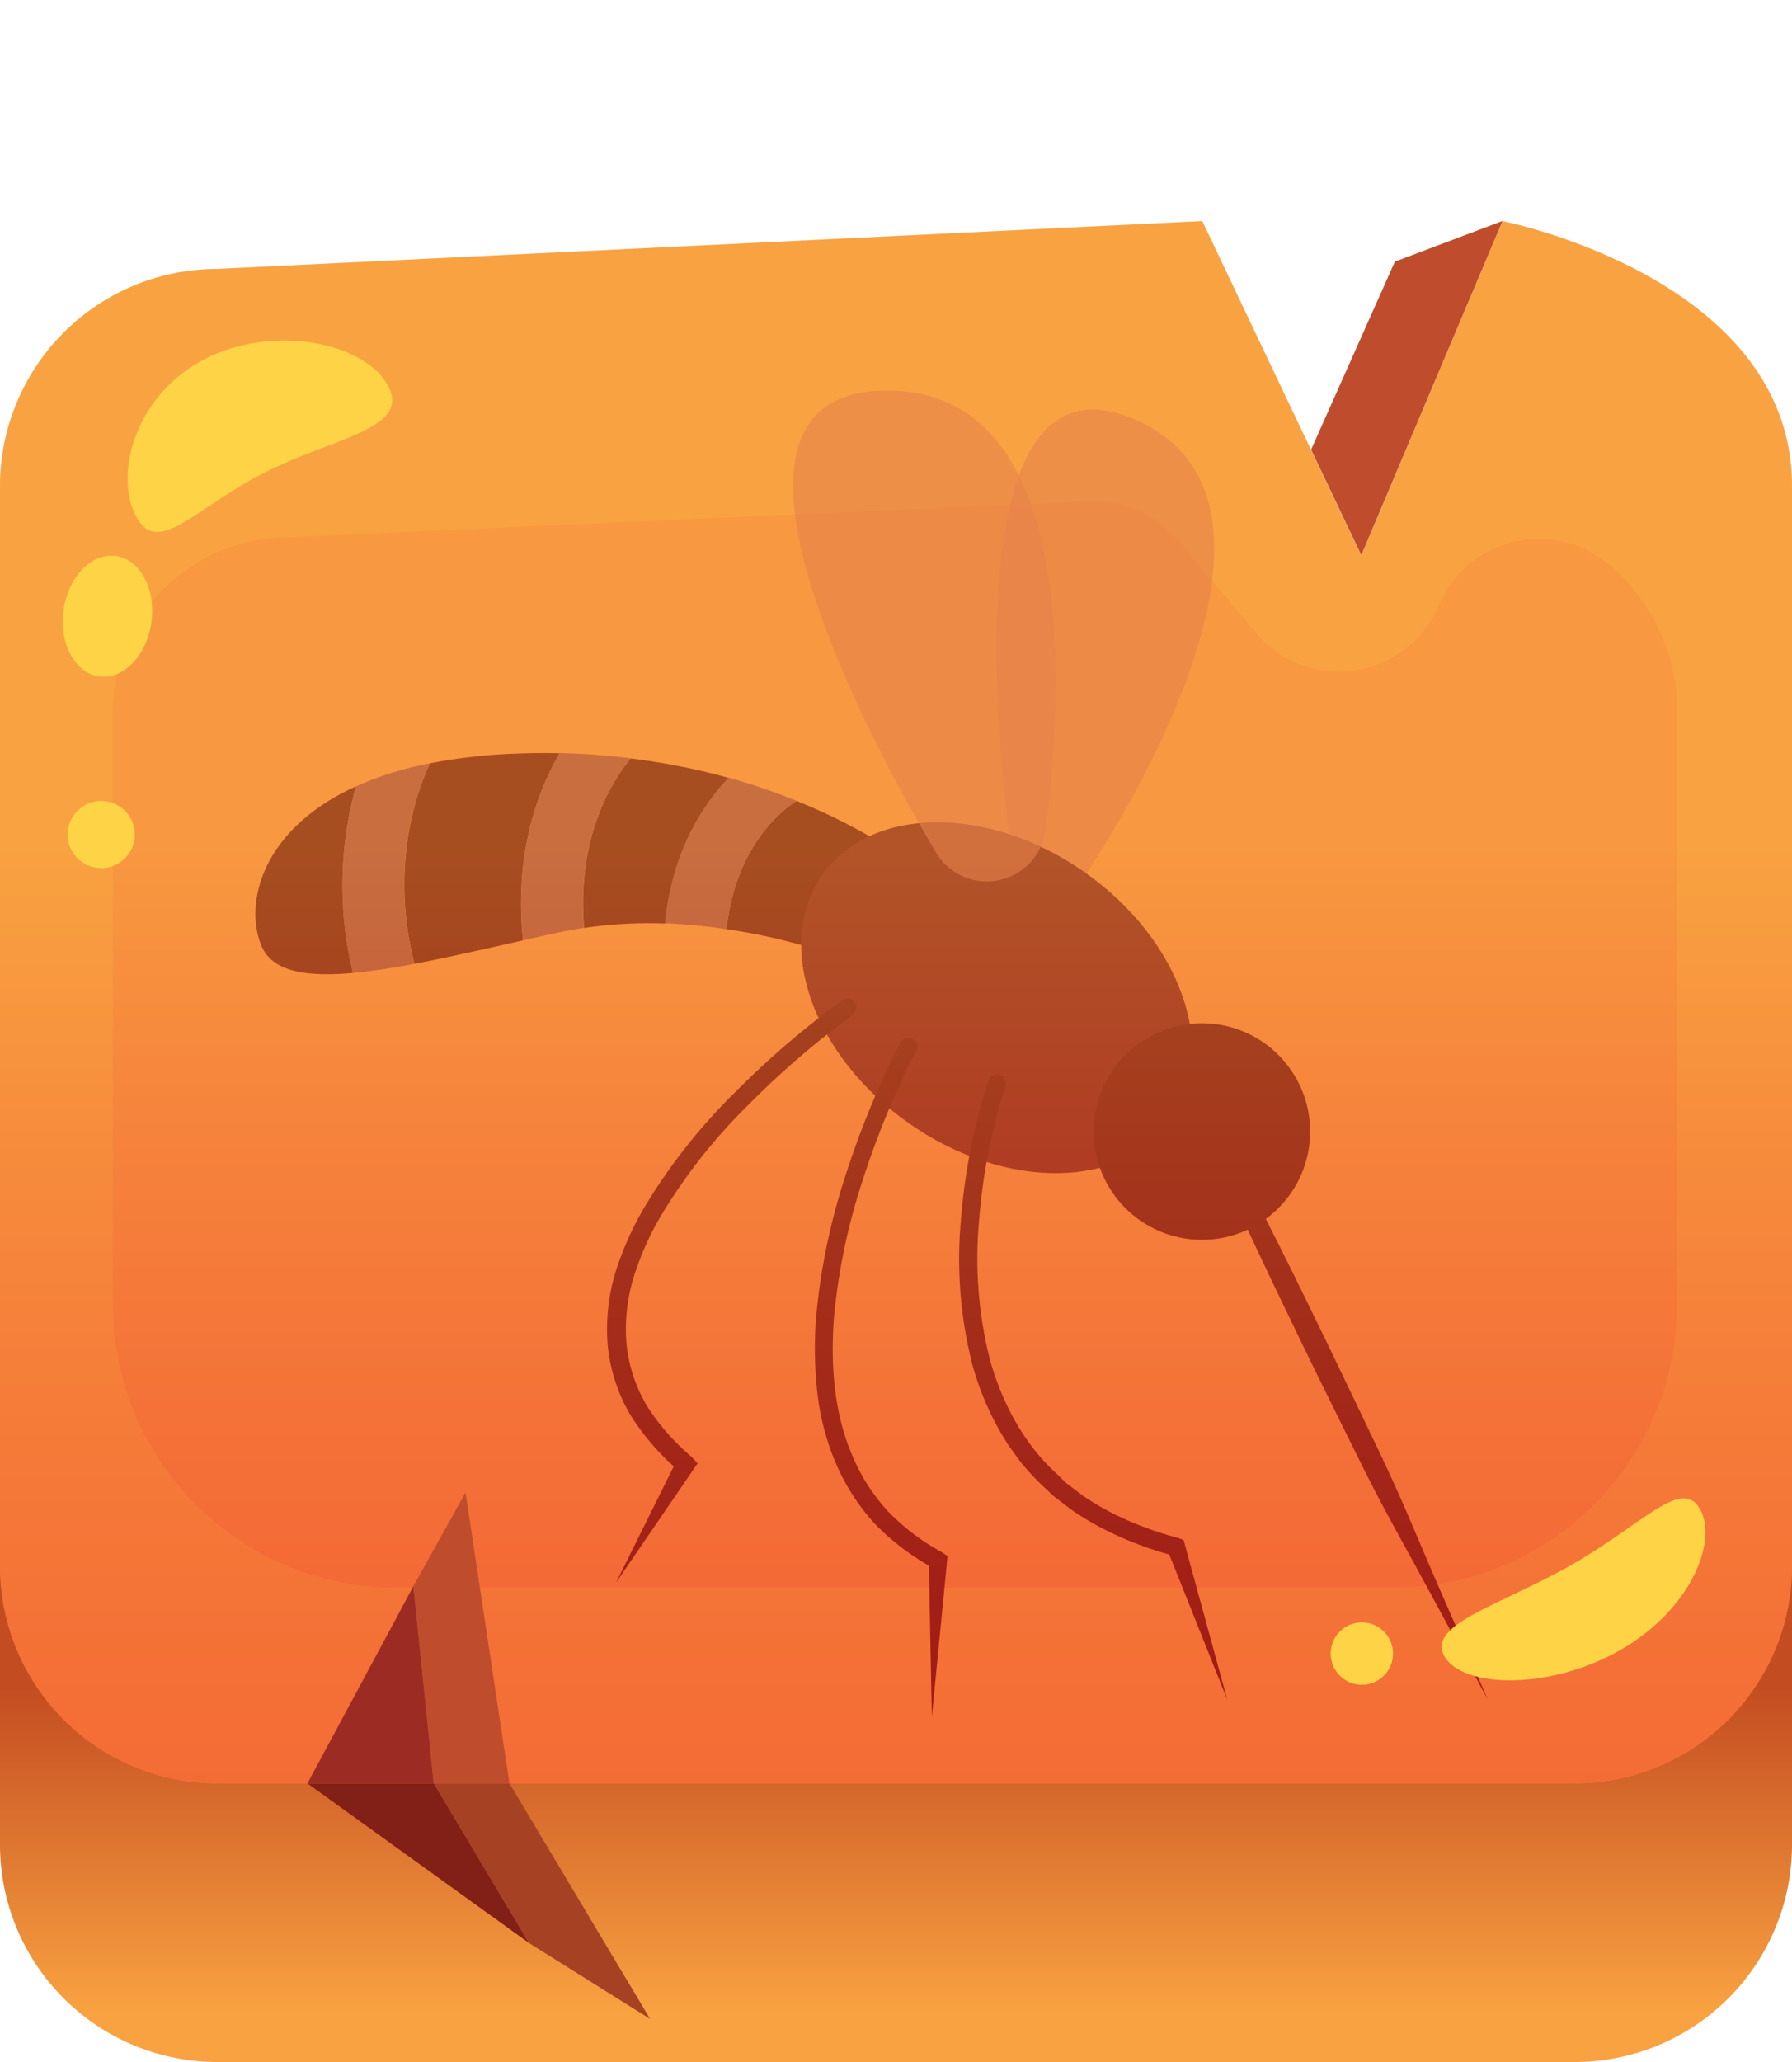 <svg id="Layer_1" data-name="Layer 1" xmlns="http://www.w3.org/2000/svg" xmlns:xlink="http://www.w3.org/1999/xlink" viewBox="0 0 300 345"><defs><style>.cls-1{fill:url(#linear-gradient);}.cls-2{fill:#f9a241;}.cls-3{fill:#f7913f;}.cls-4{fill:#d96d52;fill-opacity:0.6;}.cls-5{fill:#6f160b;}.cls-6{fill:#a64b3e;}.cls-7{fill:#822017;}.cls-8{fill-opacity:0.4;fill:url(#linear-gradient-2);}.cls-9{fill:#bf4d2d;}.cls-10{fill:#a64123;}.cls-11{fill:#9c2c23;}.cls-12{fill:#ffd346;}</style><linearGradient id="linear-gradient" x1="150" y1="356.11" x2="150" y2="161.16" gradientTransform="matrix(-1, 0, 0, 1, 300, 0)" gradientUnits="userSpaceOnUse"><stop offset="0.1" stop-color="#f9a241"/><stop offset="0.38" stop-color="#c44c21"/></linearGradient><linearGradient id="linear-gradient-2" x1="150" y1="18.92" x2="150" y2="313.19" gradientTransform="matrix(-1, 0, 0, 1, 300, 0)" gradientUnits="userSpaceOnUse"><stop offset="0.42" stop-color="#f9a241"/><stop offset="0.59" stop-color="#f46a35"/><stop offset="0.75" stop-color="#f0402c"/><stop offset="0.88" stop-color="#ee2626"/><stop offset="0.95" stop-color="#ed1c24"/></linearGradient></defs><g id="dinosaur"><path class="cls-1" d="M36.38,345H263.62A36.38,36.38,0,0,0,300,308.62V259.14H0v49.48A36.38,36.38,0,0,0,36.38,345Z"/><path class="cls-2" d="M36.38,45l164.89-8,26.63,56,23.64-56S300,46.54,300,81.38V262a36.38,36.38,0,0,1-36.38,36.38H36.38A36.38,36.38,0,0,1,0,262V81.38A36.38,36.38,0,0,1,36.38,45Z"/><path class="cls-3" d="M48.2,89.92l134.2-6.07a18.12,18.12,0,0,1,14.7,6.43l13.19,15.64a18.15,18.15,0,0,0,30.6-4.63h0A18.15,18.15,0,0,1,269.94,95a32,32,0,0,1,10.83,24.23v98.94a47.48,47.48,0,0,1-47.48,47.48H66.36a47.49,47.49,0,0,1-47.49-47.48V119.25A29.33,29.33,0,0,1,48.2,89.92Z"/><path class="cls-4" d="M181,147.47s43.23-62.19,9.2-77.2-20.86,72.05-20.86,72.05"/><path class="cls-5" d="M105.6,126.9A112.85,112.85,0,0,1,122,130.15c-4.46,4.67-9.42,12.42-10.66,24.37a73.39,73.39,0,0,0-13.54.74C96.45,139.56,102.92,130.09,105.6,126.9Z"/><path class="cls-5" d="M133.36,134c11.23,4.52,17.39,9.29,17.39,9.29l-9.64,17.06a98.85,98.85,0,0,0-19.48-4.88C123.13,141.66,130.78,135.66,133.36,134Z"/><path class="cls-5" d="M59.59,131.57a62,62,0,0,0-.5,31.22c-7.73.7-13.39-.2-15.24-4.37C40.87,151.72,43.35,138.93,59.59,131.57Z"/><path class="cls-5" d="M72,127.71a91.79,91.79,0,0,1,14.34-1.62c2.51-.1,5-.12,7.34-.07-3.76,6.52-7.62,17-6.13,31.32-6.31,1.41-12.51,2.85-18.17,3.92C65.06,144.28,70.19,131.48,72,127.71Z"/><path class="cls-6" d="M133.36,134c-2.58,1.65-10.23,7.65-11.73,21.47a95.1,95.1,0,0,0-10.32-1c1.24-12,6.2-19.7,10.66-24.37A107,107,0,0,1,133.36,134Z"/><path class="cls-6" d="M93.69,126a116.41,116.41,0,0,1,11.91.88c-2.68,3.19-9.15,12.66-7.83,28.36-1.11.17-2.23.36-3.34.59-2.29.48-4.59,1-6.87,1.49C86.07,143,89.93,132.54,93.69,126Z"/><path class="cls-6" d="M59.59,131.57A56.76,56.76,0,0,1,72,127.71c-1.82,3.77-7,16.57-2.62,33.55-3.7.7-7.17,1.25-10.3,1.53A62,62,0,0,1,59.59,131.57Z"/><ellipse class="cls-7" cx="166.86" cy="166.95" rx="25.64" ry="35.71" transform="translate(-65.68 207.41) rotate(-54.89)"/><circle class="cls-5" cx="201.21" cy="189.32" r="18.12"/><path class="cls-4" d="M165.2,147.47a9.9,9.9,0,0,1-8.53-4.86c-10.44-17.64-43.12-77.27-8.11-77.27,32.84,0,29.25,52.45,26.48,73.52a9.92,9.92,0,0,1-9.84,8.61Z"/><path class="cls-5" d="M211.25,202.64c3.41,6.68,6.72,13.41,10,20.16s6.49,13.52,9.74,20.29c1.61,3.39,3.17,6.8,4.65,10.25l4.43,10.36,9,20.66-10.71-19.82-5.41-9.88c-1.8-3.3-3.52-6.63-5.2-10-3.31-6.73-6.68-13.43-9.94-20.18s-6.53-13.51-9.67-20.33Z"/><path class="cls-5" d="M168.27,181.86a93.22,93.22,0,0,0-2.85,11.23,97.87,97.87,0,0,0-1.54,11.53,68.64,68.64,0,0,0,1.86,22.93c2.07,7.33,5.79,14.26,11.47,19.32l1,1c.34.33.74.59,1.11.89.76.56,1.49,1.16,2.27,1.7a46.47,46.47,0,0,0,4.93,2.86,56,56,0,0,0,10.73,4h0l.9.34.18.68,7.13,26.05L195.43,259.3l1.08,1h0a58.9,58.9,0,0,1-11.35-4.27,49,49,0,0,1-5.28-3.07c-.83-.58-1.63-1.23-2.45-1.84-.39-.32-.82-.6-1.2-.95l-1.12-1.05a43.29,43.29,0,0,1-4.21-4.46l-1.81-2.48c-.6-.83-1.08-1.73-1.63-2.6a48.64,48.64,0,0,1-4.67-11.24,71.54,71.54,0,0,1-1.94-24,103.07,103.07,0,0,1,1.61-11.88,95.26,95.26,0,0,1,3-11.65,1.5,1.5,0,0,1,2.85.94Z"/><path class="cls-5" d="M153.38,175.82a143.89,143.89,0,0,0-9,21.78,103.77,103.77,0,0,0-4.78,23c-.55,7.73,0,15.68,3,22.73a32.26,32.26,0,0,0,6.08,9.56,37.69,37.69,0,0,0,9.07,6.86h0l.88.61-.08.8L156,287.25,155.49,261l.81,1.4h0a41,41,0,0,1-9.87-7.48,35.69,35.69,0,0,1-6.65-10.46,42.16,42.16,0,0,1-3-11.94,66.22,66.22,0,0,1-.15-12.19,107.07,107.07,0,0,1,4.92-23.65,147.32,147.32,0,0,1,9.2-22.29,1.5,1.5,0,0,1,2.66,1.38Z"/><path class="cls-5" d="M142.75,169.82a145.6,145.6,0,0,0-17.69,15.26,93.71,93.71,0,0,0-14.35,18.23,49.7,49.7,0,0,0-4.65,10.45,29.7,29.7,0,0,0-1.18,11.09,25.18,25.18,0,0,0,3.48,10.46,37.51,37.51,0,0,0,7.43,8.45h0l1,1.07-.65.95-13,19,10.24-20.62.35,2h0a41,41,0,0,1-8.1-9.26,28.4,28.4,0,0,1-3.89-11.8,32.76,32.76,0,0,1,1.31-12.28,52.82,52.82,0,0,1,5-11.11,96.7,96.7,0,0,1,14.87-18.82A147.44,147.44,0,0,1,141,167.36a1.5,1.5,0,0,1,1.76,2.43Z"/><path class="cls-8" d="M36.38,45l164.89-8,26.63,56,23.64-56S300,46.54,300,81.38V262a36.38,36.38,0,0,1-36.38,36.38H36.38A36.38,36.38,0,0,1,0,262V81.38A36.38,36.38,0,0,1,36.38,45Z"/><polyline class="cls-9" points="251.54 36.97 233.52 43.77 219.49 75.23 227.9 92.92"/><polygon class="cls-9" points="69.21 265.38 77.93 249.71 85.29 298.39 72.61 298.39 69.21 265.38"/><polygon class="cls-10" points="85.29 298.39 108.83 337.79 88.58 325.11 72.61 298.39 85.29 298.39"/><polygon class="cls-11" points="51.47 298.39 51.47 298.39 69.21 265.38 72.61 298.39 51.47 298.39"/><polygon class="cls-7" points="72.61 298.39 88.58 325.11 51.47 298.39 72.61 298.39"/><path class="cls-12" d="M241.81,277.13c3.1,5.37,17.78,5.69,29.58-1.13s16.24-18.26,13.18-23.56S275,255,263.18,261.77,238.71,271.76,241.81,277.13Z"/><circle class="cls-12" cx="227.99" cy="276.67" r="5.22"/><path class="cls-12" d="M65,64.63c-3.68-7.2-19-10.56-30.66-4.59S19.08,79.15,22.71,86.26s9.74-1.14,21.43-7.11S68.72,71.84,65,64.63Z"/><ellipse class="cls-12" cx="17.99" cy="103.1" rx="10.17" ry="7.43" transform="translate(-86.6 106.71) rotate(-82.08)"/><circle class="cls-12" cx="16.95" cy="139.63" r="5.62"/></g></svg>